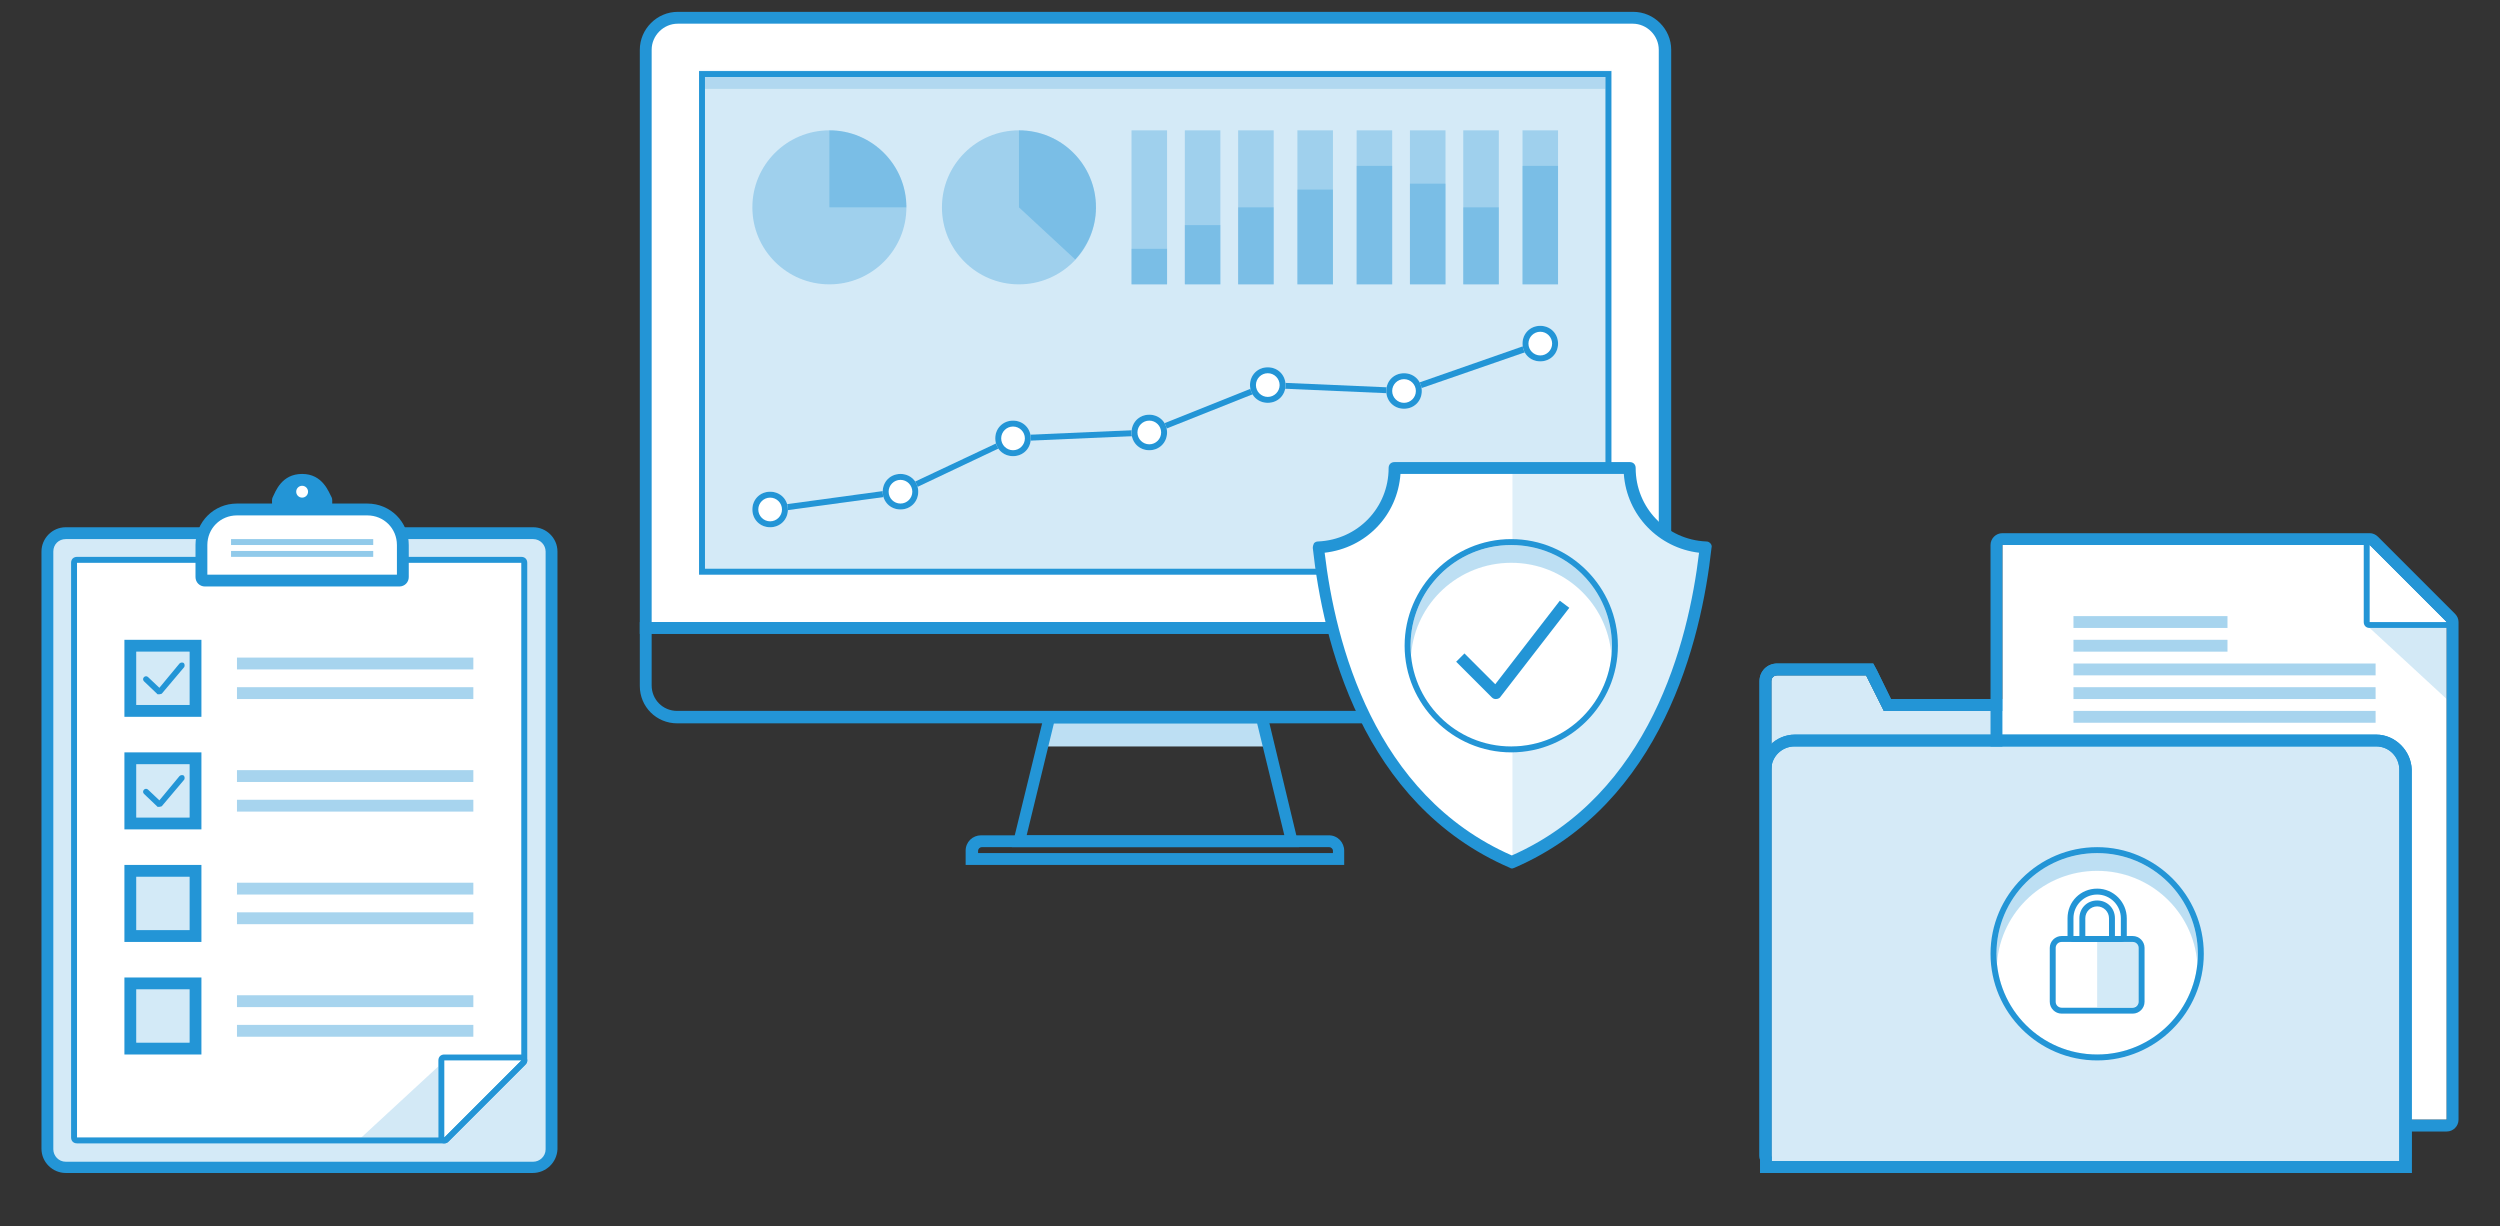 <?xml version="1.0" encoding="utf-8"?>
<!-- Generator: Adobe Illustrator 19.2.0, SVG Export Plug-In . SVG Version: 6.00 Build 0)  -->
<!DOCTYPE svg PUBLIC "-//W3C//DTD SVG 1.1//EN" "http://www.w3.org/Graphics/SVG/1.1/DTD/svg11.dtd">
<svg version="1.1" id="art" xmlns="http://www.w3.org/2000/svg" xmlns:xlink="http://www.w3.org/1999/xlink" x="0px" y="0px"
	 width="422px" height="207px" viewBox="0 0 422 207" enable-background="new 0 0 422 207" xml:space="preserve">
<rect x="0" y="0" width="422" height="207" fill="#333333" stroke="none"/>
<g>
	<path fill="#D4EAF7" d="M89.9,197H11.1c-1.7,0-3.1-1.4-3.1-3.1V93.1c0-1.7,1.4-3.1,3.1-3.1h78.9c1.7,0,3.1,1.4,3.1,3.1v100.9
		C93,195.6,91.6,197,89.9,197z"/>
	<path fill="#2395D6" d="M89.9,197.5H11.1c-2,0-3.6-1.6-3.6-3.6V93.1c0-2,1.6-3.6,3.6-3.6h78.9c2,0,3.6,1.6,3.6,3.6v100.9
		C93.5,195.9,91.9,197.5,89.9,197.5z M11.1,90.5c-1.4,0-2.6,1.1-2.6,2.6v100.9c0,1.4,1.1,2.6,2.6,2.6h78.9c1.4,0,2.6-1.1,2.6-2.6
		V93.1c0-1.4-1.1-2.6-2.6-2.6H11.1z"/>
</g>
<path fill="#2395D6" d="M89.9,198H11.1c-2.2,0-4.1-1.8-4.1-4.1V93.1c0-2.2,1.8-4.1,4.1-4.1h78.9c2.2,0,4.1,1.8,4.1,4.1v100.9
	C94,196.2,92.2,198,89.9,198z M11.1,91C9.9,91,9,91.9,9,93.1v100.9c0,1.1,0.9,2.1,2.1,2.1h78.9c1.1,0,2.1-0.9,2.1-2.1V93.1
	c0-1.1-0.9-2.1-2.1-2.1H11.1z"/>
<g>
	<polygon fill="#FFFFFF" points="88,95 13,95 13,192 75,192 88,179 	"/>
	<path fill="#2395D6" d="M88,95v84l-13,13H13V95H88 M88,94H13c-0.6,0-1,0.4-1,1v97c0,0.6,0.4,1,1,1h62c0.3,0,0.5-0.1,0.7-0.3l13-13
		c0.2-0.2,0.3-0.4,0.3-0.7V95C89,94.4,88.6,94,88,94L88,94z"/>
</g>
<g>
	<path fill="#FFFFFF" d="M67.4,98H34.6c-0.4,0-0.6-0.3-0.6-0.6V92c0-3.3,2.7-6,6-6h22c3.3,0,6,2.7,6,6v5.4C68,97.7,67.7,98,67.4,98z
		"/>
	<path fill="#2395D6" d="M67.4,99H34.6c-0.9,0-1.6-0.7-1.6-1.6V92c0-3.9,3.1-7,7-7h22c3.9,0,7,3.1,7,7v5.4C69,98.3,68.3,99,67.4,99z
		 M35,97h32v-5c0-2.8-2.2-5-5-5H40c-2.8,0-5,2.2-5,5V97z"/>
</g>
<path fill="#2395D6" d="M56,84c0.2,0.4,0,2,0,2h-5h-5c0,0-0.2-1.6,0-2c0.5-1,1.5-4,5-4C54.5,80,55.5,83.1,56,84z"/>
<circle fill="#FFFFFF" cx="51" cy="83" r="1"/>
<path fill="#2395D6" d="M26.8,117.2c-0.1,0-0.3,0-0.3-0.1l-2.2-2.1c-0.2-0.2-0.2-0.5,0-0.7c0.2-0.2,0.5-0.2,0.7,0l1.9,1.8l3.4-4.1
	c0.2-0.2,0.5-0.2,0.7-0.1c0.2,0.2,0.2,0.5,0.1,0.7l-3.8,4.5C27,117.2,26.9,117.2,26.8,117.2C26.8,117.2,26.8,117.2,26.8,117.2z"/>
<g opacity="0.2">
	<rect x="23" y="110" fill="#2395D6" width="9" height="9"/>
</g>
<g opacity="0.2">
	<rect x="23" y="129" fill="#2395D6" width="9" height="9"/>
</g>
<g opacity="0.2">
	<rect x="23" y="148" fill="#2395D6" width="9" height="9"/>
</g>
<g opacity="0.2">
	<rect x="23" y="167" fill="#2395D6" width="9" height="9"/>
</g>
<path fill="#2395D6" d="M32,110v9h-9v-9H32 M34,108h-2h-9h-2v2v9v2h2h9h2v-2v-9V108L34,108z"/>
<g opacity="0.5">
	<line fill="#FFFFFF" x1="39" y1="91.5" x2="63" y2="91.5"/>
	<rect x="39" y="91" fill="#2395D6" width="24" height="1"/>
</g>
<g opacity="0.5">
	<line fill="#FFFFFF" x1="39" y1="93.5" x2="63" y2="93.5"/>
	<rect x="39" y="93" fill="#2395D6" width="24" height="1"/>
</g>
<rect x="40" y="111" opacity="0.4" fill="#2395D6" width="39.9" height="2"/>
<rect x="40" y="116" opacity="0.4" fill="#2395D6" width="39.9" height="2"/>
<path fill="#2395D6" d="M26.8,136.2c-0.1,0-0.3,0-0.3-0.1l-2.2-2.1c-0.2-0.2-0.2-0.5,0-0.7c0.2-0.2,0.5-0.2,0.7,0l1.9,1.8l3.4-4.1
	c0.2-0.2,0.5-0.2,0.7-0.1c0.2,0.2,0.2,0.5,0.1,0.7l-3.8,4.5C27,136.2,26.9,136.2,26.8,136.2C26.8,136.2,26.8,136.2,26.8,136.2z"/>
<path fill="#2395D6" d="M32,129v9h-9v-9H32 M34,127h-2h-9h-2v2v9v2h2h9h2v-2v-9V127L34,127z"/>
<rect x="40" y="130" opacity="0.4" fill="#2395D6" width="39.9" height="2"/>
<rect x="40" y="135" opacity="0.4" fill="#2395D6" width="39.9" height="2"/>
<path fill="#2395D6" d="M32,148v9h-9v-9H32 M34,146h-2h-9h-2v2v9v2h2h9h2v-2v-9V146L34,146z"/>
<rect x="40" y="149" opacity="0.4" fill="#2395D6" width="39.9" height="2"/>
<rect x="40" y="154" opacity="0.4" fill="#2395D6" width="39.9" height="2"/>
<path fill="#2395D6" d="M32,167v9h-9v-9H32 M34,165h-2h-9h-2v2v9v2h2h9h2v-2v-9V165L34,165z"/>
<rect x="40" y="168" opacity="0.4" fill="#2395D6" width="39.9" height="2"/>
<rect x="40" y="173" opacity="0.4" fill="#2395D6" width="39.9" height="2"/>
<polygon opacity="0.2" fill="#2395D6" points="61,192 74,192 74,180 "/>
<g>
	<polygon fill="#FFFFFF" points="88,179 75,179 75,192 	"/>
	<path fill="#2395D6" d="M88,179l-13,13v-13H88 M88,178H75c-0.6,0-1,0.4-1,1v13c0,0.4,0.2,0.8,0.6,0.9c0.1,0.1,0.3,0.1,0.4,0.1
		c0.3,0,0.5-0.1,0.7-0.3l13-13c0.3-0.3,0.4-0.7,0.2-1.1C88.8,178.2,88.4,178,88,178L88,178z"/>
</g>
<polygon fill="#BDDFF3" points="214,126 212.9,121.1 177.1,121.1 176,126 "/>
<path fill="#2395D6" d="M227,146h-64v-2.4c0-1.5,1.2-2.6,2.6-2.6h58.7c1.5,0,2.6,1.2,2.6,2.6V146z M165,144h60v-0.4
	c0-0.3-0.3-0.6-0.6-0.6h-58.7c-0.3,0-0.6,0.3-0.6,0.6V144z"/>
<g>
	<path fill="#FFFFFF" d="M281,106H109V8.4c0-3,2.4-5.4,5.4-5.4h161.3c3,0,5.4,2.4,5.4,5.4V106z"/>
	<path fill="#2395D6" d="M282,107H108V8.4c0-3.5,2.9-6.4,6.4-6.4h161.3c3.5,0,6.4,2.9,6.4,6.4V107z M110,105h170V8.4
		c0-2.4-2-4.4-4.4-4.4H114.4C112,4,110,6,110,8.4V105z"/>
</g>
<g opacity="0.2">
	<rect x="118" y="11.8" fill="#BDDFF3" width="154.1" height="85.1"/>
</g>
<g>
	
		<rect x="152.5" y="-22.5" transform="matrix(-1.836970e-16 1 -1 -1.836970e-16 249.5 -140.5)" fill="#D4EAF7" width="85" height="154"/>
	<path fill="#2395D6" d="M271,13v83H119V13H271 M272,12H118v85h154V12L272,12z"/>
</g>
<path fill="#2395D6" d="M275.6,122.1H114.3c-3.5,0-6.3-2.8-6.3-6.3V105h174v10.7C282,119.2,279.1,122.1,275.6,122.1z M110,107v8.7
	c0,2.4,1.9,4.3,4.3,4.3h161.3c2.4,0,4.3-1.9,4.3-4.3V107H110z"/>
<path fill="#2395D6" d="M219.3,143h-48.5l5.6-22.9h37.4L219.3,143z M173.3,141h43.5l-4.6-18.9h-34.3L173.3,141z"/>
<rect x="119" y="13" opacity="0.2" fill="#2395D6" width="152" height="2"/>
<g>
	<path fill="#D5EAF7" d="M404,196H300c-0.6,0-1-0.4-1-1v-80c0-0.6,0.4-1,1-1h15l3,6h86c0.6,0,1,0.4,1,1v74
		C405,195.6,404.6,196,404,196z"/>
	<path fill="#2395D6" d="M315,114l3,6h86c0.6,0,1,0.4,1,1v74c0,0.6-0.4,1-1,1H300c-0.6,0-1-0.4-1-1v-80c0-0.6,0.4-1,1-1H315
		 M316.2,112H315h-15c-1.7,0-3,1.3-3,3v80c0,1.7,1.3,3,3,3h104c1.7,0,3-1.3,3-3v-74c0-1.7-1.3-3-3-3h-84.8l-2.4-4.9L316.2,112
		L316.2,112z"/>
</g>
<path fill="#2395D6" d="M315,114l3,6h86c0.6,0,1,0.4,1,1v74c0,0.6-0.4,1-1,1H300c-0.6,0-1-0.4-1-1v-80c0-0.6,0.4-1,1-1H315
	 M316.2,112H315h-15c-1.7,0-3,1.3-3,3v80c0,1.7,1.3,3,3,3h104c1.7,0,3-1.3,3-3v-74c0-1.7-1.3-3-3-3h-84.8l-2.4-4.9L316.2,112
	L316.2,112z"/>
<g>
	<polygon fill="#FFFFFF" points="413,189 338,189 338,92 400,92 413,105 	"/>
	<path fill="#2395D6" d="M400,92l13,13v84h-75V92H400 M400,90h-62c-1.1,0-2,0.9-2,2v97c0,1.1,0.9,2,2,2h75c1.1,0,2-0.9,2-2v-84
		c0-0.5-0.2-1-0.6-1.4l-13-13C401,90.2,400.5,90,400,90L400,90z"/>
</g>
<polygon opacity="0.2" fill="#2395D6" points="400,106 413,106 413,118 "/>
<g>
	<polygon fill="#FFFFFF" points="413,105 400,105 400,92 	"/>
	<path fill="#2395D6" d="M400,92l13,13h-13V92 M400,91c-0.1,0-0.3,0-0.4,0.1c-0.4,0.2-0.6,0.5-0.6,0.9v13c0,0.6,0.4,1,1,1h13
		c0.4,0,0.8-0.2,0.9-0.6c0.2-0.4,0.1-0.8-0.2-1.1l-13-13C400.5,91.1,400.3,91,400,91L400,91z"/>
</g>
<g>
	<path fill="#D5EAF7" d="M401.1,126h-98.1c-2.2,0-3.9,1.8-3.9,3.9V196h106v-66.1C405,127.8,403.2,126,401.1,126z"/>
	<path fill="#2395D6" d="M401.1,126c2.2,0,3.9,1.8,3.9,3.9V196H299v-66.1c0-2.2,1.8-3.9,3.9-3.9H401.1 M401.1,124h-98.1
		c-3.3,0-5.9,2.7-5.9,5.9V196v2h2h106h2v-2v-66.1C407,126.7,404.3,124,401.1,124L401.1,124z"/>
</g>
<path fill="#2395D6" d="M401.1,126c2.2,0,3.9,1.8,3.9,3.9V196H299v-66.1c0-2.2,1.8-3.9,3.9-3.9H401.1 M401.1,124h-98.1
	c-3.3,0-5.9,2.7-5.9,5.9V196v2h2h106h2v-2v-66.1C407,126.7,404.3,124,401.1,124L401.1,124z"/>
<g>
	<circle fill="#FFFFFF" cx="354" cy="161" r="17"/>
	<path fill="#2395D6" d="M354,144c9.4,0,17,7.6,17,17c0,9.4-7.6,17-17,17s-17-7.6-17-17C337,151.6,344.6,144,354,144 M354,143
		c-9.9,0-18,8.1-18,18s8.1,18,18,18s18-8.1,18-18S363.9,143,354,143L354,143z"/>
</g>
<g opacity="0.3">
	<path fill="#2395D6" d="M354,147c8.9,0,16.2,6.8,16.9,15.5c0-0.5,0.1-1,0.1-1.5c0-9.4-7.6-17-17-17s-17,7.6-17,17
		c0,0.5,0,1,0.1,1.5C337.8,153.8,345.1,147,354,147z"/>
</g>
<path fill="#2395D6" d="M360,159c0.5,0,1,0.4,1,1v9.1c0,0.5-0.4,1-1,1H348c-0.5,0-1-0.4-1-1V160c0-0.5,0.4-1,1-1H360 M360,158H348
	c-1.1,0-2,0.9-2,2v9.1c0,1.1,0.9,2,2,2H360c1.1,0,2-0.9,2-2V160C362,158.9,361.1,158,360,158L360,158z"/>
<g opacity="0.2">
	<path fill="#2395D6" d="M360,170h-6v-11h6c0.5,0,1,0.4,1,1v9.1C361,169.6,360.6,170,360,170z"/>
</g>
<path fill="#2395D6" d="M354,151c2.2,0,4,1.8,4,4v3h-8v-3C350,152.8,351.8,151,354,151L354,151 M354,150L354,150c-2.8,0-5,2.2-5,5v3
	c0,0.6,0.4,1,1,1h8c0.6,0,1-0.4,1-1v-3C359,152.3,356.8,150,354,150L354,150z"/>
<path fill="#2395D6" d="M354,153c1.1,0,2,0.9,2,2v3h-4v-3C352,153.9,352.9,153,354,153 M354,152c-1.7,0-3,1.3-3,3v3c0,0.6,0.4,1,1,1
	h4c0.6,0,1-0.4,1-1v-3C357,153.3,355.7,152,354,152L354,152z"/>
<rect x="350" y="104" opacity="0.4" fill="#2395D6" width="26" height="2"/>
<rect x="350" y="108" opacity="0.4" fill="#2395D6" width="26" height="2"/>
<rect x="350" y="112" opacity="0.4" fill="#2395D6" width="51" height="2"/>
<rect x="350" y="116" opacity="0.4" fill="#2395D6" width="51" height="2"/>
<rect x="350" y="120" opacity="0.4" fill="#2395D6" width="51" height="2"/>
<polygon fill="#2395D6" points="130.1,86.5 129.9,85.5 151.9,82.5 171,73.5 193.9,72.5 213.9,64.5 214,64.5 236.9,65.5 259.8,57.5 
	260.2,58.5 237.1,66.5 237,66.5 214.1,65.5 194,73.5 171.1,74.5 152.1,83.5 "/>
<g>
	<circle fill="#FFFFFF" cx="130" cy="86" r="3"/>
	<path fill="#2395D6" d="M130,84c1.1,0,2,0.9,2,2s-0.9,2-2,2s-2-0.9-2-2S128.9,84,130,84 M130,83c-1.7,0-3,1.3-3,3s1.3,3,3,3
		c1.7,0,3-1.3,3-3S131.7,83,130,83L130,83z"/>
</g>
<g>
	<circle fill="#FFFFFF" cx="152" cy="83" r="3"/>
	<path fill="#2395D6" d="M152,81c1.1,0,2,0.9,2,2s-0.9,2-2,2s-2-0.9-2-2S150.9,81,152,81 M152,80c-1.7,0-3,1.3-3,3s1.3,3,3,3
		s3-1.3,3-3S153.7,80,152,80L152,80z"/>
</g>
<g>
	<circle fill="#FFFFFF" cx="171" cy="74" r="3"/>
	<path fill="#2395D6" d="M171,72c1.1,0,2,0.9,2,2s-0.9,2-2,2s-2-0.9-2-2S169.9,72,171,72 M171,71c-1.7,0-3,1.3-3,3s1.3,3,3,3
		s3-1.3,3-3S172.7,71,171,71L171,71z"/>
</g>
<g>
	<circle fill="#FFFFFF" cx="194" cy="73" r="3"/>
	<path fill="#2395D6" d="M194,71c1.1,0,2,0.9,2,2s-0.9,2-2,2s-2-0.9-2-2S192.9,71,194,71 M194,70c-1.7,0-3,1.3-3,3s1.3,3,3,3
		s3-1.3,3-3S195.7,70,194,70L194,70z"/>
</g>
<g>
	<circle fill="#FFFFFF" cx="214" cy="65" r="3"/>
	<path fill="#2395D6" d="M214,63c1.1,0,2,0.9,2,2s-0.9,2-2,2s-2-0.9-2-2S212.9,63,214,63 M214,62c-1.7,0-3,1.3-3,3s1.3,3,3,3
		s3-1.3,3-3S215.7,62,214,62L214,62z"/>
</g>
<g>
	<circle fill="#FFFFFF" cx="237" cy="66" r="3"/>
	<path fill="#2395D6" d="M237,64c1.1,0,2,0.9,2,2s-0.9,2-2,2s-2-0.9-2-2S235.9,64,237,64 M237,63c-1.7,0-3,1.3-3,3s1.3,3,3,3
		s3-1.3,3-3S238.7,63,237,63L237,63z"/>
</g>
<g>
	<circle fill="#FFFFFF" cx="260" cy="58" r="3"/>
	<path fill="#2395D6" d="M260,56c1.1,0,2,0.9,2,2s-0.9,2-2,2s-2-0.9-2-2S258.9,56,260,56 M260,55c-1.7,0-3,1.3-3,3s1.3,3,3,3
		s3-1.3,3-3S261.7,55,260,55L260,55z"/>
</g>
<rect x="257" y="22" opacity="0.3" fill="#2395D6" width="6" height="26"/>
<rect x="247" y="22" opacity="0.3" fill="#2395D6" width="6" height="26"/>
<rect x="238" y="22" opacity="0.3" fill="#2395D6" width="6" height="26"/>
<rect x="229" y="22" opacity="0.3" fill="#2395D6" width="6" height="26"/>
<rect x="219" y="22" opacity="0.3" fill="#2395D6" width="6" height="26"/>
<rect x="209" y="22" opacity="0.3" fill="#2395D6" width="6" height="26"/>
<rect x="200" y="22" opacity="0.3" fill="#2395D6" width="6" height="26"/>
<rect x="191" y="22" opacity="0.3" fill="#2395D6" width="6" height="26"/>
<rect x="257" y="28" opacity="0.3" fill="#2395D6" width="6" height="20"/>
<rect x="247" y="35" opacity="0.3" fill="#2395D6" width="6" height="13"/>
<rect x="238" y="31" opacity="0.3" fill="#2395D6" width="6" height="17"/>
<rect x="229" y="28" opacity="0.3" fill="#2395D6" width="6" height="20"/>
<rect x="219" y="32" opacity="0.3" fill="#2395D6" width="6" height="16"/>
<rect x="209" y="35" opacity="0.3" fill="#2395D6" width="6" height="13"/>
<rect x="200" y="38" opacity="0.3" fill="#2395D6" width="6" height="10"/>
<rect x="191" y="42" opacity="0.3" fill="#2395D6" width="6" height="6"/>
<circle opacity="0.3" fill="#2395D6" cx="140" cy="35" r="13"/>
<circle opacity="0.3" fill="#2395D6" cx="172" cy="35" r="13"/>
<path opacity="0.3" fill="#2395D6" d="M140,22c7.2,0,13,5.8,13,13h-13V22z"/>
<path opacity="0.3" fill="#2395D6" d="M172,35l9.5,8.8c2.1-2.3,3.5-5.4,3.5-8.8c0-7.2-5.8-13-13-13V35z"/>
<g>
	<path fill="#FFFFFF" d="M275.1,79h-19.8h-19.8c0,7.2-5.7,13.1-12.9,13.4c1.8,16.2,8.4,42.7,32.7,53.2c24.3-10.4,31-36.9,32.7-53.2
		C280.8,92.1,275.1,86.2,275.1,79z"/>
	<path opacity="0.15" fill="#2395D6" d="M275.1,79h-19.8v66.6c24.3-10.4,31-36.9,32.7-53.2C280.8,92.1,275.1,86.2,275.1,79z"/>
	<path fill="#2395D6" d="M255.3,146.6c-0.1,0-0.3,0-0.4-0.1c-25.1-10.8-31.6-38.4-33.3-54c0-0.3,0.1-0.6,0.2-0.8
		c0.2-0.2,0.4-0.3,0.7-0.3c6.7-0.3,11.9-5.7,11.9-12.4c0-0.6,0.4-1,1-1h39.7c0.6,0,1,0.4,1,1c0,6.7,5.2,12.1,11.9,12.4
		c0.3,0,0.5,0.1,0.7,0.3c0.2,0.2,0.3,0.5,0.2,0.8c-1.7,15.5-8.3,43.2-33.3,54C255.5,146.5,255.4,146.6,255.3,146.6z M223.6,93.3
		c1.8,15.2,8.3,40.9,31.6,51.1c23.3-10.3,29.8-36,31.6-51.1C280,92.5,274.6,87,274.1,80h-37.7C235.9,87,230.6,92.5,223.6,93.3z"/>
	<g>
		<circle fill="#FFFFFF" cx="255.1" cy="109" r="17"/>
		<path fill="#2395D6" d="M255.1,92c9.4,0,17,7.6,17,17s-7.6,17-17,17c-9.4,0-17-7.6-17-17S245.7,92,255.1,92 M255.1,91
			c-9.9,0-18,8.1-18,18s8.1,18,18,18s18-8.1,18-18S265,91,255.1,91L255.1,91z"/>
	</g>
	<g opacity="0.3">
		<path fill="#2395D6" d="M255.1,95c8.9,0,16.2,6.8,16.9,15.5c0-0.5,0.1-1,0.1-1.5c0-9.4-7.6-17-17-17s-17,7.6-17,17
			c0,0.5,0,1,0.1,1.5C238.9,101.8,246.2,95,255.1,95z"/>
	</g>
	<path fill="#2395D6" d="M252.5,118c-0.3,0-0.5-0.1-0.7-0.3l-6-6l1.4-1.4l5.2,5.2l10.9-14.1l1.6,1.2l-11.6,15
		C253.2,117.8,252.9,118,252.5,118C252.6,118,252.6,118,252.5,118z"/>
</g>
</svg>
